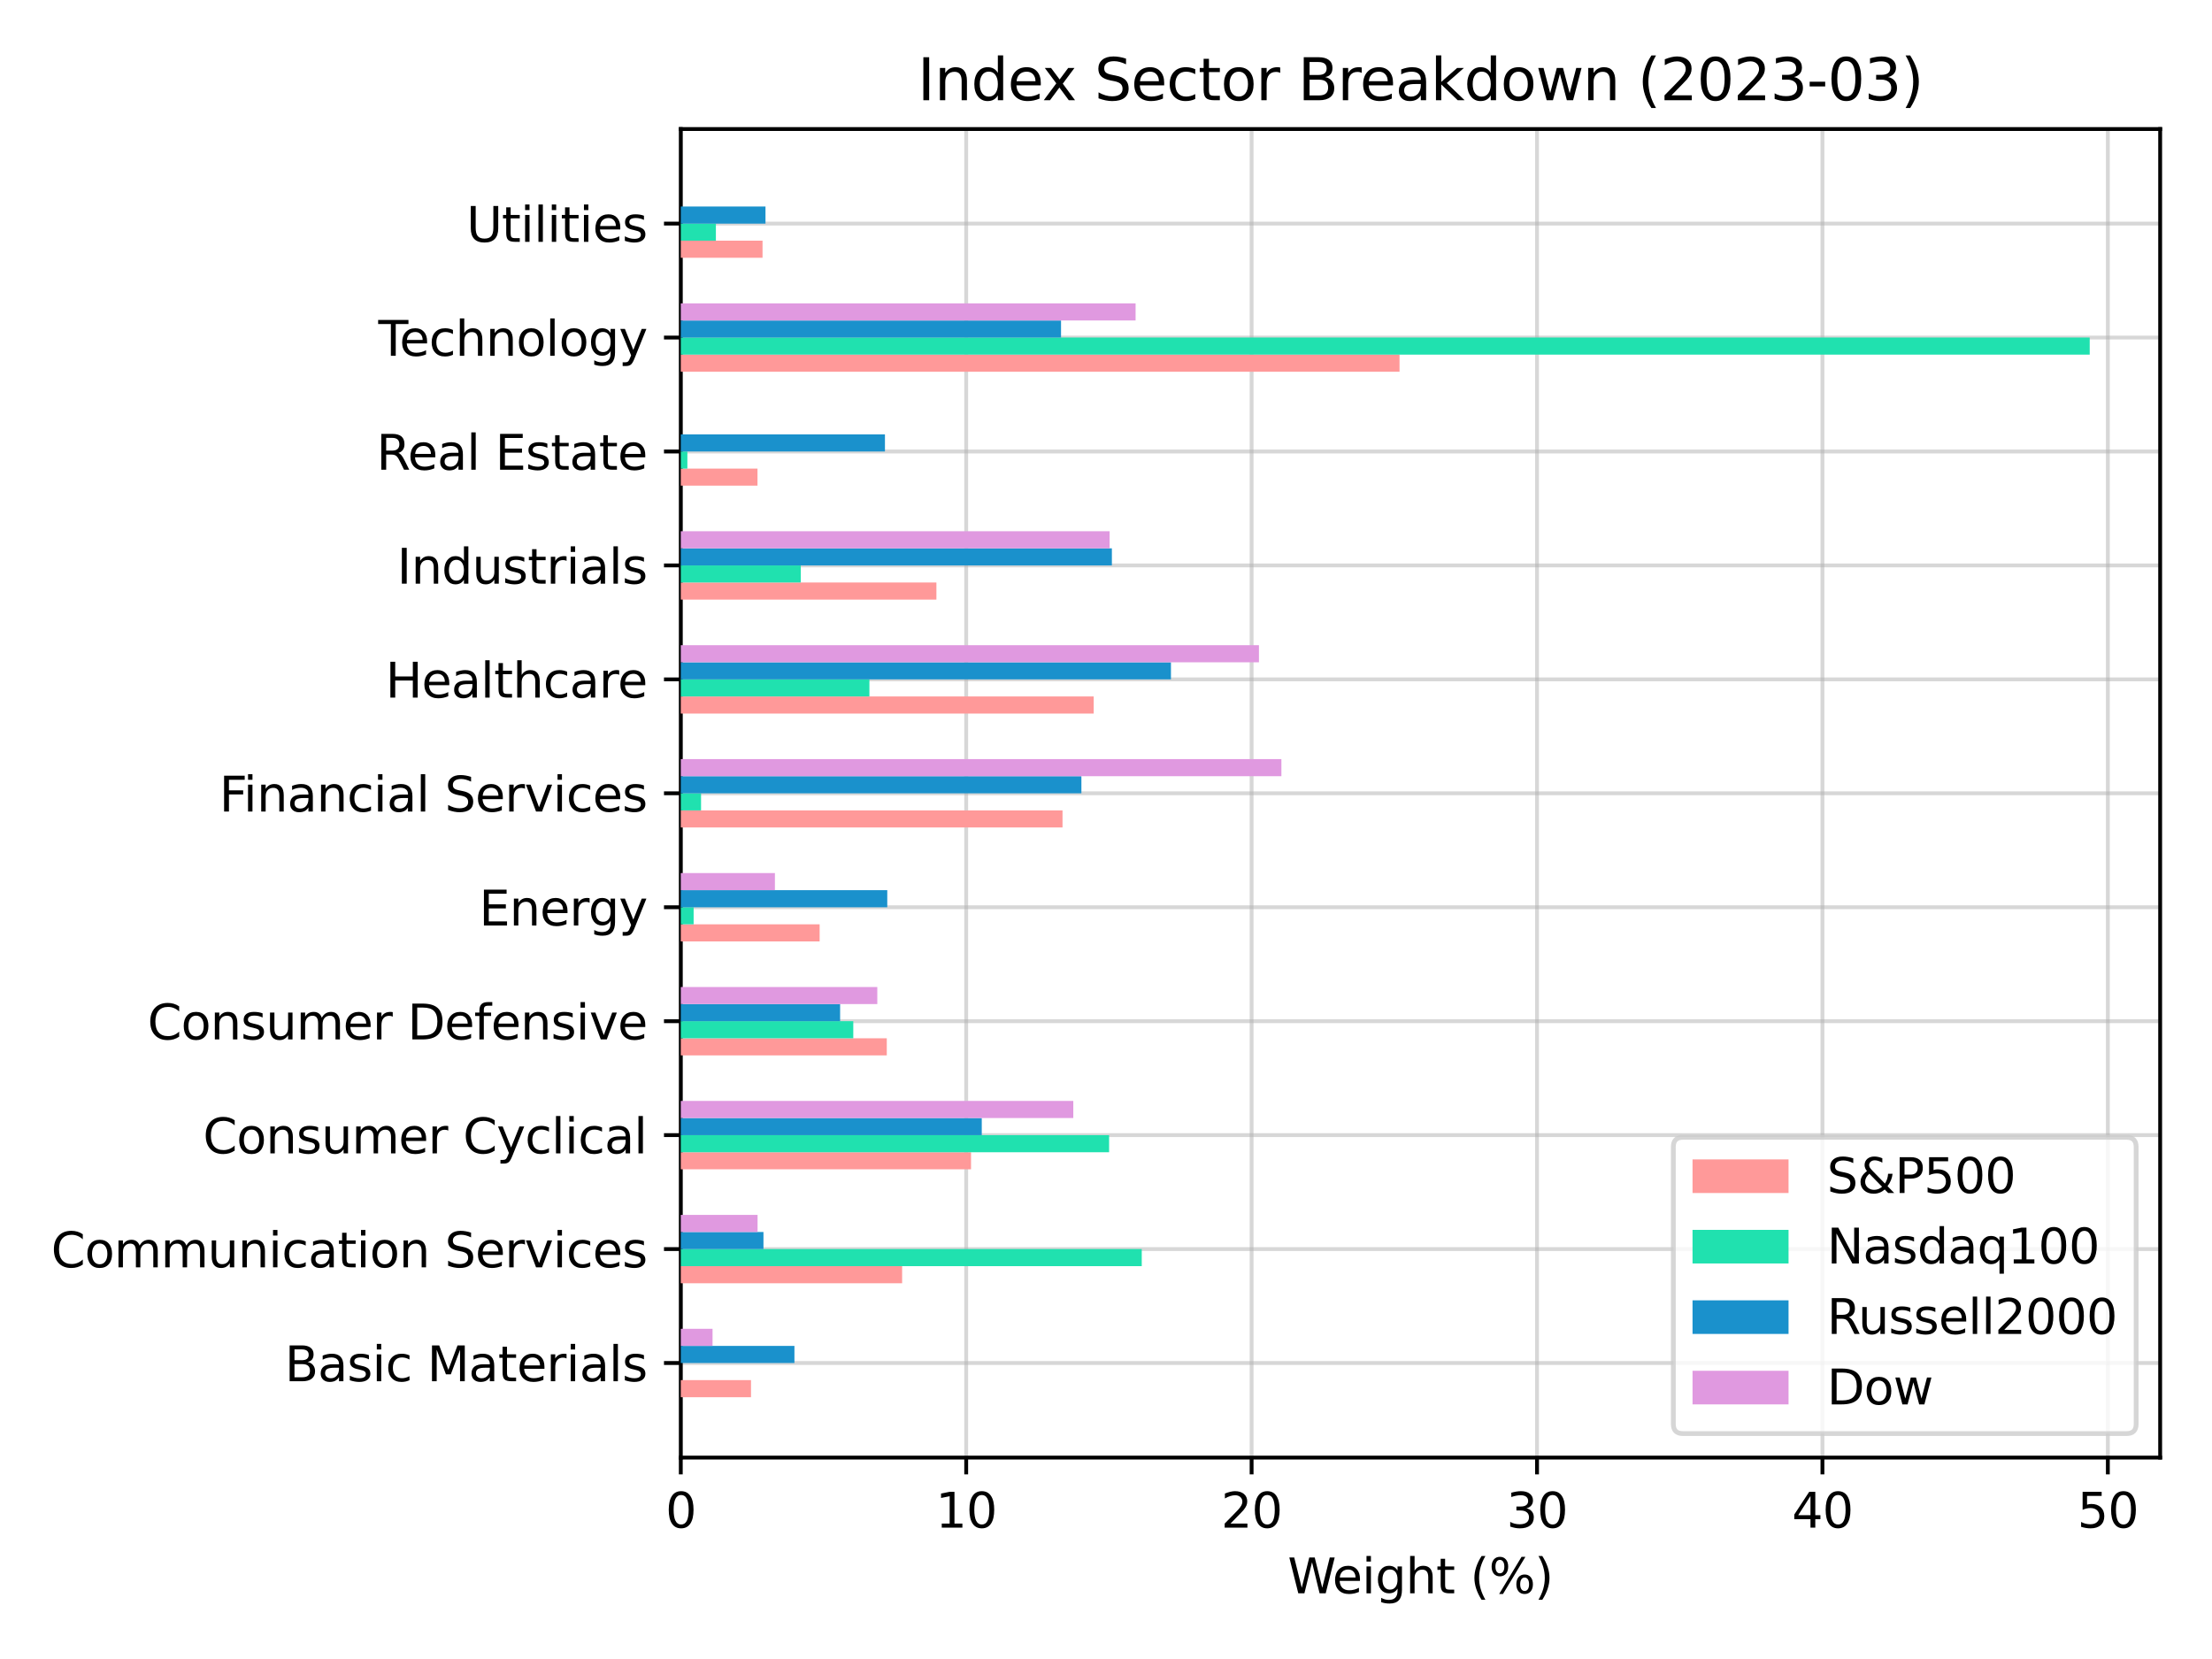 <?xml version="1.0" encoding="utf-8" standalone="no"?>
<!DOCTYPE svg PUBLIC "-//W3C//DTD SVG 1.1//EN"
  "http://www.w3.org/Graphics/SVG/1.1/DTD/svg11.dtd">
<svg xmlns:xlink="http://www.w3.org/1999/xlink" width="460.8pt" height="345.6pt" viewBox="0 0 460.8 345.6" xmlns="http://www.w3.org/2000/svg" version="1.1">
 <defs>
  <style type="text/css">*{stroke-linejoin: round; stroke-linecap: butt}</style>
 </defs>
 <g id="figure_1">
  <g id="patch_1">
   <path d="M 0 345.6 
L 460.8 345.6 
L 460.8 0 
L 0 0 
z
" style="fill: #ffffff"/>
  </g>
  <g id="axes_1">
   <g id="patch_2">
    <path d="M 141.82 303.64 
L 450 303.64 
L 450 26.88 
L 141.82 26.88 
z
" style="fill: #ffffff"/>
   </g>
   <g id="matplotlib.axis_1">
    <g id="xtick_1">
     <g id="line2d_1">
      <path d="M 141.82 303.64 
L 141.82 26.88 
" clip-path="url(#pbdb0a6372f)" style="fill: none; stroke: #b0b0b0; stroke-opacity: 0.5; stroke-width: 0.8; stroke-linecap: square"/>
     </g>
     <g id="line2d_2">
      <defs>
       <path id="m67d8f70b84" d="M 0 0 
L 0 3.5 
" style="stroke: #000000; stroke-width: 0.8"/>
      </defs>
      <g>
       <use xlink:href="#m67d8f70b84" x="141.82" y="303.64" style="stroke: #000000; stroke-width: 0.8"/>
      </g>
     </g>
     <g id="text_1">
      <!-- 0 -->
      <g transform="translate(138.639 318.238)scale(0.1 -0.1)">
       <defs>
        <path id="DejaVuSans-30" d="M 2034 4250 
Q 1547 4250 1301 3770 
Q 1056 3291 1056 2328 
Q 1056 1369 1301 889 
Q 1547 409 2034 409 
Q 2525 409 2770 889 
Q 3016 1369 3016 2328 
Q 3016 3291 2770 3770 
Q 2525 4250 2034 4250 
z
M 2034 4750 
Q 2819 4750 3233 4129 
Q 3647 3509 3647 2328 
Q 3647 1150 3233 529 
Q 2819 -91 2034 -91 
Q 1250 -91 836 529 
Q 422 1150 422 2328 
Q 422 3509 836 4129 
Q 1250 4750 2034 4750 
z
" transform="scale(0.016)"/>
       </defs>
       <use xlink:href="#DejaVuSans-30"/>
      </g>
     </g>
    </g>
    <g id="xtick_2">
     <g id="line2d_3">
      <path d="M 201.277 303.64 
L 201.277 26.88 
" clip-path="url(#pbdb0a6372f)" style="fill: none; stroke: #b0b0b0; stroke-opacity: 0.5; stroke-width: 0.8; stroke-linecap: square"/>
     </g>
     <g id="line2d_4">
      <g>
       <use xlink:href="#m67d8f70b84" x="201.277" y="303.64" style="stroke: #000000; stroke-width: 0.8"/>
      </g>
     </g>
     <g id="text_2">
      <!-- 10 -->
      <g transform="translate(194.914 318.238)scale(0.1 -0.1)">
       <defs>
        <path id="DejaVuSans-31" d="M 794 531 
L 1825 531 
L 1825 4091 
L 703 3866 
L 703 4441 
L 1819 4666 
L 2450 4666 
L 2450 531 
L 3481 531 
L 3481 0 
L 794 0 
L 794 531 
z
" transform="scale(0.016)"/>
       </defs>
       <use xlink:href="#DejaVuSans-31"/>
       <use xlink:href="#DejaVuSans-30" x="63.623"/>
      </g>
     </g>
    </g>
    <g id="xtick_3">
     <g id="line2d_5">
      <path d="M 260.733 303.64 
L 260.733 26.88 
" clip-path="url(#pbdb0a6372f)" style="fill: none; stroke: #b0b0b0; stroke-opacity: 0.5; stroke-width: 0.8; stroke-linecap: square"/>
     </g>
     <g id="line2d_6">
      <g>
       <use xlink:href="#m67d8f70b84" x="260.733" y="303.64" style="stroke: #000000; stroke-width: 0.8"/>
      </g>
     </g>
     <g id="text_3">
      <!-- 20 -->
      <g transform="translate(254.371 318.238)scale(0.1 -0.1)">
       <defs>
        <path id="DejaVuSans-32" d="M 1228 531 
L 3431 531 
L 3431 0 
L 469 0 
L 469 531 
Q 828 903 1448 1529 
Q 2069 2156 2228 2338 
Q 2531 2678 2651 2914 
Q 2772 3150 2772 3378 
Q 2772 3750 2511 3984 
Q 2250 4219 1831 4219 
Q 1534 4219 1204 4116 
Q 875 4013 500 3803 
L 500 4441 
Q 881 4594 1212 4672 
Q 1544 4750 1819 4750 
Q 2544 4750 2975 4387 
Q 3406 4025 3406 3419 
Q 3406 3131 3298 2873 
Q 3191 2616 2906 2266 
Q 2828 2175 2409 1742 
Q 1991 1309 1228 531 
z
" transform="scale(0.016)"/>
       </defs>
       <use xlink:href="#DejaVuSans-32"/>
       <use xlink:href="#DejaVuSans-30" x="63.623"/>
      </g>
     </g>
    </g>
    <g id="xtick_4">
     <g id="line2d_7">
      <path d="M 320.19 303.64 
L 320.19 26.88 
" clip-path="url(#pbdb0a6372f)" style="fill: none; stroke: #b0b0b0; stroke-opacity: 0.5; stroke-width: 0.8; stroke-linecap: square"/>
     </g>
     <g id="line2d_8">
      <g>
       <use xlink:href="#m67d8f70b84" x="320.19" y="303.64" style="stroke: #000000; stroke-width: 0.8"/>
      </g>
     </g>
     <g id="text_4">
      <!-- 30 -->
      <g transform="translate(313.827 318.238)scale(0.1 -0.1)">
       <defs>
        <path id="DejaVuSans-33" d="M 2597 2516 
Q 3050 2419 3304 2112 
Q 3559 1806 3559 1356 
Q 3559 666 3084 287 
Q 2609 -91 1734 -91 
Q 1441 -91 1130 -33 
Q 819 25 488 141 
L 488 750 
Q 750 597 1062 519 
Q 1375 441 1716 441 
Q 2309 441 2620 675 
Q 2931 909 2931 1356 
Q 2931 1769 2642 2001 
Q 2353 2234 1838 2234 
L 1294 2234 
L 1294 2753 
L 1863 2753 
Q 2328 2753 2575 2939 
Q 2822 3125 2822 3475 
Q 2822 3834 2567 4026 
Q 2313 4219 1838 4219 
Q 1578 4219 1281 4162 
Q 984 4106 628 3988 
L 628 4550 
Q 988 4650 1302 4700 
Q 1616 4750 1894 4750 
Q 2613 4750 3031 4423 
Q 3450 4097 3450 3541 
Q 3450 3153 3228 2886 
Q 3006 2619 2597 2516 
z
" transform="scale(0.016)"/>
       </defs>
       <use xlink:href="#DejaVuSans-33"/>
       <use xlink:href="#DejaVuSans-30" x="63.623"/>
      </g>
     </g>
    </g>
    <g id="xtick_5">
     <g id="line2d_9">
      <path d="M 379.647 303.64 
L 379.647 26.88 
" clip-path="url(#pbdb0a6372f)" style="fill: none; stroke: #b0b0b0; stroke-opacity: 0.5; stroke-width: 0.8; stroke-linecap: square"/>
     </g>
     <g id="line2d_10">
      <g>
       <use xlink:href="#m67d8f70b84" x="379.647" y="303.64" style="stroke: #000000; stroke-width: 0.8"/>
      </g>
     </g>
     <g id="text_5">
      <!-- 40 -->
      <g transform="translate(373.284 318.238)scale(0.1 -0.1)">
       <defs>
        <path id="DejaVuSans-34" d="M 2419 4116 
L 825 1625 
L 2419 1625 
L 2419 4116 
z
M 2253 4666 
L 3047 4666 
L 3047 1625 
L 3713 1625 
L 3713 1100 
L 3047 1100 
L 3047 0 
L 2419 0 
L 2419 1100 
L 313 1100 
L 313 1709 
L 2253 4666 
z
" transform="scale(0.016)"/>
       </defs>
       <use xlink:href="#DejaVuSans-34"/>
       <use xlink:href="#DejaVuSans-30" x="63.623"/>
      </g>
     </g>
    </g>
    <g id="xtick_6">
     <g id="line2d_11">
      <path d="M 439.103 303.64 
L 439.103 26.88 
" clip-path="url(#pbdb0a6372f)" style="fill: none; stroke: #b0b0b0; stroke-opacity: 0.5; stroke-width: 0.8; stroke-linecap: square"/>
     </g>
     <g id="line2d_12">
      <g>
       <use xlink:href="#m67d8f70b84" x="439.103" y="303.64" style="stroke: #000000; stroke-width: 0.8"/>
      </g>
     </g>
     <g id="text_6">
      <!-- 50 -->
      <g transform="translate(432.741 318.238)scale(0.1 -0.1)">
       <defs>
        <path id="DejaVuSans-35" d="M 691 4666 
L 3169 4666 
L 3169 4134 
L 1269 4134 
L 1269 2991 
Q 1406 3038 1543 3061 
Q 1681 3084 1819 3084 
Q 2600 3084 3056 2656 
Q 3513 2228 3513 1497 
Q 3513 744 3044 326 
Q 2575 -91 1722 -91 
Q 1428 -91 1123 -41 
Q 819 9 494 109 
L 494 744 
Q 775 591 1075 516 
Q 1375 441 1709 441 
Q 2250 441 2565 725 
Q 2881 1009 2881 1497 
Q 2881 1984 2565 2268 
Q 2250 2553 1709 2553 
Q 1456 2553 1204 2497 
Q 953 2441 691 2322 
L 691 4666 
z
" transform="scale(0.016)"/>
       </defs>
       <use xlink:href="#DejaVuSans-35"/>
       <use xlink:href="#DejaVuSans-30" x="63.623"/>
      </g>
     </g>
    </g>
    <g id="text_7">
     <!-- Weight (%) -->
     <g transform="translate(268.25 331.917)scale(0.1 -0.1)">
      <defs>
       <path id="DejaVuSans-57" d="M 213 4666 
L 850 4666 
L 1831 722 
L 2809 4666 
L 3519 4666 
L 4500 722 
L 5478 4666 
L 6119 4666 
L 4947 0 
L 4153 0 
L 3169 4050 
L 2175 0 
L 1381 0 
L 213 4666 
z
" transform="scale(0.016)"/>
       <path id="DejaVuSans-65" d="M 3597 1894 
L 3597 1613 
L 953 1613 
Q 991 1019 1311 708 
Q 1631 397 2203 397 
Q 2534 397 2845 478 
Q 3156 559 3463 722 
L 3463 178 
Q 3153 47 2828 -22 
Q 2503 -91 2169 -91 
Q 1331 -91 842 396 
Q 353 884 353 1716 
Q 353 2575 817 3079 
Q 1281 3584 2069 3584 
Q 2775 3584 3186 3129 
Q 3597 2675 3597 1894 
z
M 3022 2063 
Q 3016 2534 2758 2815 
Q 2500 3097 2075 3097 
Q 1594 3097 1305 2825 
Q 1016 2553 972 2059 
L 3022 2063 
z
" transform="scale(0.016)"/>
       <path id="DejaVuSans-69" d="M 603 3500 
L 1178 3500 
L 1178 0 
L 603 0 
L 603 3500 
z
M 603 4863 
L 1178 4863 
L 1178 4134 
L 603 4134 
L 603 4863 
z
" transform="scale(0.016)"/>
       <path id="DejaVuSans-67" d="M 2906 1791 
Q 2906 2416 2648 2759 
Q 2391 3103 1925 3103 
Q 1463 3103 1205 2759 
Q 947 2416 947 1791 
Q 947 1169 1205 825 
Q 1463 481 1925 481 
Q 2391 481 2648 825 
Q 2906 1169 2906 1791 
z
M 3481 434 
Q 3481 -459 3084 -895 
Q 2688 -1331 1869 -1331 
Q 1566 -1331 1297 -1286 
Q 1028 -1241 775 -1147 
L 775 -588 
Q 1028 -725 1275 -790 
Q 1522 -856 1778 -856 
Q 2344 -856 2625 -561 
Q 2906 -266 2906 331 
L 2906 616 
Q 2728 306 2450 153 
Q 2172 0 1784 0 
Q 1141 0 747 490 
Q 353 981 353 1791 
Q 353 2603 747 3093 
Q 1141 3584 1784 3584 
Q 2172 3584 2450 3431 
Q 2728 3278 2906 2969 
L 2906 3500 
L 3481 3500 
L 3481 434 
z
" transform="scale(0.016)"/>
       <path id="DejaVuSans-68" d="M 3513 2113 
L 3513 0 
L 2938 0 
L 2938 2094 
Q 2938 2591 2744 2837 
Q 2550 3084 2163 3084 
Q 1697 3084 1428 2787 
Q 1159 2491 1159 1978 
L 1159 0 
L 581 0 
L 581 4863 
L 1159 4863 
L 1159 2956 
Q 1366 3272 1645 3428 
Q 1925 3584 2291 3584 
Q 2894 3584 3203 3211 
Q 3513 2838 3513 2113 
z
" transform="scale(0.016)"/>
       <path id="DejaVuSans-74" d="M 1172 4494 
L 1172 3500 
L 2356 3500 
L 2356 3053 
L 1172 3053 
L 1172 1153 
Q 1172 725 1289 603 
Q 1406 481 1766 481 
L 2356 481 
L 2356 0 
L 1766 0 
Q 1100 0 847 248 
Q 594 497 594 1153 
L 594 3053 
L 172 3053 
L 172 3500 
L 594 3500 
L 594 4494 
L 1172 4494 
z
" transform="scale(0.016)"/>
       <path id="DejaVuSans-20" transform="scale(0.016)"/>
       <path id="DejaVuSans-28" d="M 1984 4856 
Q 1566 4138 1362 3434 
Q 1159 2731 1159 2009 
Q 1159 1288 1364 580 
Q 1569 -128 1984 -844 
L 1484 -844 
Q 1016 -109 783 600 
Q 550 1309 550 2009 
Q 550 2706 781 3412 
Q 1013 4119 1484 4856 
L 1984 4856 
z
" transform="scale(0.016)"/>
       <path id="DejaVuSans-25" d="M 4653 2053 
Q 4381 2053 4226 1822 
Q 4072 1591 4072 1178 
Q 4072 772 4226 539 
Q 4381 306 4653 306 
Q 4919 306 5073 539 
Q 5228 772 5228 1178 
Q 5228 1588 5073 1820 
Q 4919 2053 4653 2053 
z
M 4653 2450 
Q 5147 2450 5437 2106 
Q 5728 1763 5728 1178 
Q 5728 594 5436 251 
Q 5144 -91 4653 -91 
Q 4153 -91 3862 251 
Q 3572 594 3572 1178 
Q 3572 1766 3864 2108 
Q 4156 2450 4653 2450 
z
M 1428 4353 
Q 1159 4353 1004 4120 
Q 850 3888 850 3481 
Q 850 3069 1003 2837 
Q 1156 2606 1428 2606 
Q 1700 2606 1854 2837 
Q 2009 3069 2009 3481 
Q 2009 3884 1853 4118 
Q 1697 4353 1428 4353 
z
M 4250 4750 
L 4750 4750 
L 1831 -91 
L 1331 -91 
L 4250 4750 
z
M 1428 4750 
Q 1922 4750 2215 4408 
Q 2509 4066 2509 3481 
Q 2509 2891 2217 2550 
Q 1925 2209 1428 2209 
Q 931 2209 642 2551 
Q 353 2894 353 3481 
Q 353 4063 643 4406 
Q 934 4750 1428 4750 
z
" transform="scale(0.016)"/>
       <path id="DejaVuSans-29" d="M 513 4856 
L 1013 4856 
Q 1481 4119 1714 3412 
Q 1947 2706 1947 2009 
Q 1947 1309 1714 600 
Q 1481 -109 1013 -844 
L 513 -844 
Q 928 -128 1133 580 
Q 1338 1288 1338 2009 
Q 1338 2731 1133 3434 
Q 928 4138 513 4856 
z
" transform="scale(0.016)"/>
      </defs>
      <use xlink:href="#DejaVuSans-57"/>
      <use xlink:href="#DejaVuSans-65" x="93.002"/>
      <use xlink:href="#DejaVuSans-69" x="154.525"/>
      <use xlink:href="#DejaVuSans-67" x="182.309"/>
      <use xlink:href="#DejaVuSans-68" x="245.785"/>
      <use xlink:href="#DejaVuSans-74" x="309.164"/>
      <use xlink:href="#DejaVuSans-20" x="348.373"/>
      <use xlink:href="#DejaVuSans-28" x="380.16"/>
      <use xlink:href="#DejaVuSans-25" x="419.174"/>
      <use xlink:href="#DejaVuSans-29" x="514.193"/>
     </g>
    </g>
   </g>
   <g id="matplotlib.axis_2">
    <g id="ytick_1">
     <g id="line2d_13">
      <path d="M 141.82 283.939 
L 450 283.939 
" clip-path="url(#pbdb0a6372f)" style="fill: none; stroke: #b0b0b0; stroke-opacity: 0.5; stroke-width: 0.8; stroke-linecap: square"/>
     </g>
     <g id="line2d_14">
      <defs>
       <path id="m197206a60c" d="M 0 0 
L -3.5 0 
" style="stroke: #000000; stroke-width: 0.8"/>
      </defs>
      <g>
       <use xlink:href="#m197206a60c" x="141.82" y="283.939" style="stroke: #000000; stroke-width: 0.8"/>
      </g>
     </g>
     <g id="text_8">
      <!-- Basic Materials -->
      <g transform="translate(59.333 287.738)scale(0.1 -0.1)">
       <defs>
        <path id="DejaVuSans-42" d="M 1259 2228 
L 1259 519 
L 2272 519 
Q 2781 519 3026 730 
Q 3272 941 3272 1375 
Q 3272 1813 3026 2020 
Q 2781 2228 2272 2228 
L 1259 2228 
z
M 1259 4147 
L 1259 2741 
L 2194 2741 
Q 2656 2741 2882 2914 
Q 3109 3088 3109 3444 
Q 3109 3797 2882 3972 
Q 2656 4147 2194 4147 
L 1259 4147 
z
M 628 4666 
L 2241 4666 
Q 2963 4666 3353 4366 
Q 3744 4066 3744 3513 
Q 3744 3084 3544 2831 
Q 3344 2578 2956 2516 
Q 3422 2416 3680 2098 
Q 3938 1781 3938 1306 
Q 3938 681 3513 340 
Q 3088 0 2303 0 
L 628 0 
L 628 4666 
z
" transform="scale(0.016)"/>
        <path id="DejaVuSans-61" d="M 2194 1759 
Q 1497 1759 1228 1600 
Q 959 1441 959 1056 
Q 959 750 1161 570 
Q 1363 391 1709 391 
Q 2188 391 2477 730 
Q 2766 1069 2766 1631 
L 2766 1759 
L 2194 1759 
z
M 3341 1997 
L 3341 0 
L 2766 0 
L 2766 531 
Q 2569 213 2275 61 
Q 1981 -91 1556 -91 
Q 1019 -91 701 211 
Q 384 513 384 1019 
Q 384 1609 779 1909 
Q 1175 2209 1959 2209 
L 2766 2209 
L 2766 2266 
Q 2766 2663 2505 2880 
Q 2244 3097 1772 3097 
Q 1472 3097 1187 3025 
Q 903 2953 641 2809 
L 641 3341 
Q 956 3463 1253 3523 
Q 1550 3584 1831 3584 
Q 2591 3584 2966 3190 
Q 3341 2797 3341 1997 
z
" transform="scale(0.016)"/>
        <path id="DejaVuSans-73" d="M 2834 3397 
L 2834 2853 
Q 2591 2978 2328 3040 
Q 2066 3103 1784 3103 
Q 1356 3103 1142 2972 
Q 928 2841 928 2578 
Q 928 2378 1081 2264 
Q 1234 2150 1697 2047 
L 1894 2003 
Q 2506 1872 2764 1633 
Q 3022 1394 3022 966 
Q 3022 478 2636 193 
Q 2250 -91 1575 -91 
Q 1294 -91 989 -36 
Q 684 19 347 128 
L 347 722 
Q 666 556 975 473 
Q 1284 391 1588 391 
Q 1994 391 2212 530 
Q 2431 669 2431 922 
Q 2431 1156 2273 1281 
Q 2116 1406 1581 1522 
L 1381 1569 
Q 847 1681 609 1914 
Q 372 2147 372 2553 
Q 372 3047 722 3315 
Q 1072 3584 1716 3584 
Q 2034 3584 2315 3537 
Q 2597 3491 2834 3397 
z
" transform="scale(0.016)"/>
        <path id="DejaVuSans-63" d="M 3122 3366 
L 3122 2828 
Q 2878 2963 2633 3030 
Q 2388 3097 2138 3097 
Q 1578 3097 1268 2742 
Q 959 2388 959 1747 
Q 959 1106 1268 751 
Q 1578 397 2138 397 
Q 2388 397 2633 464 
Q 2878 531 3122 666 
L 3122 134 
Q 2881 22 2623 -34 
Q 2366 -91 2075 -91 
Q 1284 -91 818 406 
Q 353 903 353 1747 
Q 353 2603 823 3093 
Q 1294 3584 2113 3584 
Q 2378 3584 2631 3529 
Q 2884 3475 3122 3366 
z
" transform="scale(0.016)"/>
        <path id="DejaVuSans-4d" d="M 628 4666 
L 1569 4666 
L 2759 1491 
L 3956 4666 
L 4897 4666 
L 4897 0 
L 4281 0 
L 4281 4097 
L 3078 897 
L 2444 897 
L 1241 4097 
L 1241 0 
L 628 0 
L 628 4666 
z
" transform="scale(0.016)"/>
        <path id="DejaVuSans-72" d="M 2631 2963 
Q 2534 3019 2420 3045 
Q 2306 3072 2169 3072 
Q 1681 3072 1420 2755 
Q 1159 2438 1159 1844 
L 1159 0 
L 581 0 
L 581 3500 
L 1159 3500 
L 1159 2956 
Q 1341 3275 1631 3429 
Q 1922 3584 2338 3584 
Q 2397 3584 2469 3576 
Q 2541 3569 2628 3553 
L 2631 2963 
z
" transform="scale(0.016)"/>
        <path id="DejaVuSans-6c" d="M 603 4863 
L 1178 4863 
L 1178 0 
L 603 0 
L 603 4863 
z
" transform="scale(0.016)"/>
       </defs>
       <use xlink:href="#DejaVuSans-42"/>
       <use xlink:href="#DejaVuSans-61" x="68.604"/>
       <use xlink:href="#DejaVuSans-73" x="129.883"/>
       <use xlink:href="#DejaVuSans-69" x="181.982"/>
       <use xlink:href="#DejaVuSans-63" x="209.766"/>
       <use xlink:href="#DejaVuSans-20" x="264.746"/>
       <use xlink:href="#DejaVuSans-4d" x="296.533"/>
       <use xlink:href="#DejaVuSans-61" x="382.812"/>
       <use xlink:href="#DejaVuSans-74" x="444.092"/>
       <use xlink:href="#DejaVuSans-65" x="483.301"/>
       <use xlink:href="#DejaVuSans-72" x="544.824"/>
       <use xlink:href="#DejaVuSans-69" x="585.938"/>
       <use xlink:href="#DejaVuSans-61" x="613.721"/>
       <use xlink:href="#DejaVuSans-6c" x="675"/>
       <use xlink:href="#DejaVuSans-73" x="702.783"/>
      </g>
     </g>
    </g>
    <g id="ytick_2">
     <g id="line2d_15">
      <path d="M 141.82 260.203 
L 450 260.203 
" clip-path="url(#pbdb0a6372f)" style="fill: none; stroke: #b0b0b0; stroke-opacity: 0.5; stroke-width: 0.8; stroke-linecap: square"/>
     </g>
     <g id="line2d_16">
      <g>
       <use xlink:href="#m197206a60c" x="141.82" y="260.203" style="stroke: #000000; stroke-width: 0.8"/>
      </g>
     </g>
     <g id="text_9">
      <!-- Communication Services -->
      <g transform="translate(10.654 264.003)scale(0.1 -0.1)">
       <defs>
        <path id="DejaVuSans-43" d="M 4122 4306 
L 4122 3641 
Q 3803 3938 3442 4084 
Q 3081 4231 2675 4231 
Q 1875 4231 1450 3742 
Q 1025 3253 1025 2328 
Q 1025 1406 1450 917 
Q 1875 428 2675 428 
Q 3081 428 3442 575 
Q 3803 722 4122 1019 
L 4122 359 
Q 3791 134 3420 21 
Q 3050 -91 2638 -91 
Q 1578 -91 968 557 
Q 359 1206 359 2328 
Q 359 3453 968 4101 
Q 1578 4750 2638 4750 
Q 3056 4750 3426 4639 
Q 3797 4528 4122 4306 
z
" transform="scale(0.016)"/>
        <path id="DejaVuSans-6f" d="M 1959 3097 
Q 1497 3097 1228 2736 
Q 959 2375 959 1747 
Q 959 1119 1226 758 
Q 1494 397 1959 397 
Q 2419 397 2687 759 
Q 2956 1122 2956 1747 
Q 2956 2369 2687 2733 
Q 2419 3097 1959 3097 
z
M 1959 3584 
Q 2709 3584 3137 3096 
Q 3566 2609 3566 1747 
Q 3566 888 3137 398 
Q 2709 -91 1959 -91 
Q 1206 -91 779 398 
Q 353 888 353 1747 
Q 353 2609 779 3096 
Q 1206 3584 1959 3584 
z
" transform="scale(0.016)"/>
        <path id="DejaVuSans-6d" d="M 3328 2828 
Q 3544 3216 3844 3400 
Q 4144 3584 4550 3584 
Q 5097 3584 5394 3201 
Q 5691 2819 5691 2113 
L 5691 0 
L 5113 0 
L 5113 2094 
Q 5113 2597 4934 2840 
Q 4756 3084 4391 3084 
Q 3944 3084 3684 2787 
Q 3425 2491 3425 1978 
L 3425 0 
L 2847 0 
L 2847 2094 
Q 2847 2600 2669 2842 
Q 2491 3084 2119 3084 
Q 1678 3084 1418 2786 
Q 1159 2488 1159 1978 
L 1159 0 
L 581 0 
L 581 3500 
L 1159 3500 
L 1159 2956 
Q 1356 3278 1631 3431 
Q 1906 3584 2284 3584 
Q 2666 3584 2933 3390 
Q 3200 3197 3328 2828 
z
" transform="scale(0.016)"/>
        <path id="DejaVuSans-75" d="M 544 1381 
L 544 3500 
L 1119 3500 
L 1119 1403 
Q 1119 906 1312 657 
Q 1506 409 1894 409 
Q 2359 409 2629 706 
Q 2900 1003 2900 1516 
L 2900 3500 
L 3475 3500 
L 3475 0 
L 2900 0 
L 2900 538 
Q 2691 219 2414 64 
Q 2138 -91 1772 -91 
Q 1169 -91 856 284 
Q 544 659 544 1381 
z
M 1991 3584 
L 1991 3584 
z
" transform="scale(0.016)"/>
        <path id="DejaVuSans-6e" d="M 3513 2113 
L 3513 0 
L 2938 0 
L 2938 2094 
Q 2938 2591 2744 2837 
Q 2550 3084 2163 3084 
Q 1697 3084 1428 2787 
Q 1159 2491 1159 1978 
L 1159 0 
L 581 0 
L 581 3500 
L 1159 3500 
L 1159 2956 
Q 1366 3272 1645 3428 
Q 1925 3584 2291 3584 
Q 2894 3584 3203 3211 
Q 3513 2838 3513 2113 
z
" transform="scale(0.016)"/>
        <path id="DejaVuSans-53" d="M 3425 4513 
L 3425 3897 
Q 3066 4069 2747 4153 
Q 2428 4238 2131 4238 
Q 1616 4238 1336 4038 
Q 1056 3838 1056 3469 
Q 1056 3159 1242 3001 
Q 1428 2844 1947 2747 
L 2328 2669 
Q 3034 2534 3370 2195 
Q 3706 1856 3706 1288 
Q 3706 609 3251 259 
Q 2797 -91 1919 -91 
Q 1588 -91 1214 -16 
Q 841 59 441 206 
L 441 856 
Q 825 641 1194 531 
Q 1563 422 1919 422 
Q 2459 422 2753 634 
Q 3047 847 3047 1241 
Q 3047 1584 2836 1778 
Q 2625 1972 2144 2069 
L 1759 2144 
Q 1053 2284 737 2584 
Q 422 2884 422 3419 
Q 422 4038 858 4394 
Q 1294 4750 2059 4750 
Q 2388 4750 2728 4690 
Q 3069 4631 3425 4513 
z
" transform="scale(0.016)"/>
        <path id="DejaVuSans-76" d="M 191 3500 
L 800 3500 
L 1894 563 
L 2988 3500 
L 3597 3500 
L 2284 0 
L 1503 0 
L 191 3500 
z
" transform="scale(0.016)"/>
       </defs>
       <use xlink:href="#DejaVuSans-43"/>
       <use xlink:href="#DejaVuSans-6f" x="69.824"/>
       <use xlink:href="#DejaVuSans-6d" x="131.006"/>
       <use xlink:href="#DejaVuSans-6d" x="228.418"/>
       <use xlink:href="#DejaVuSans-75" x="325.83"/>
       <use xlink:href="#DejaVuSans-6e" x="389.209"/>
       <use xlink:href="#DejaVuSans-69" x="452.588"/>
       <use xlink:href="#DejaVuSans-63" x="480.371"/>
       <use xlink:href="#DejaVuSans-61" x="535.352"/>
       <use xlink:href="#DejaVuSans-74" x="596.631"/>
       <use xlink:href="#DejaVuSans-69" x="635.84"/>
       <use xlink:href="#DejaVuSans-6f" x="663.623"/>
       <use xlink:href="#DejaVuSans-6e" x="724.805"/>
       <use xlink:href="#DejaVuSans-20" x="788.184"/>
       <use xlink:href="#DejaVuSans-53" x="819.971"/>
       <use xlink:href="#DejaVuSans-65" x="883.447"/>
       <use xlink:href="#DejaVuSans-72" x="944.971"/>
       <use xlink:href="#DejaVuSans-76" x="986.084"/>
       <use xlink:href="#DejaVuSans-69" x="1045.264"/>
       <use xlink:href="#DejaVuSans-63" x="1073.047"/>
       <use xlink:href="#DejaVuSans-65" x="1128.027"/>
       <use xlink:href="#DejaVuSans-73" x="1189.551"/>
      </g>
     </g>
    </g>
    <g id="ytick_3">
     <g id="line2d_17">
      <path d="M 141.82 236.468 
L 450 236.468 
" clip-path="url(#pbdb0a6372f)" style="fill: none; stroke: #b0b0b0; stroke-opacity: 0.5; stroke-width: 0.8; stroke-linecap: square"/>
     </g>
     <g id="line2d_18">
      <g>
       <use xlink:href="#m197206a60c" x="141.82" y="236.468" style="stroke: #000000; stroke-width: 0.8"/>
      </g>
     </g>
     <g id="text_10">
      <!-- Consumer Cyclical -->
      <g transform="translate(42.29 240.267)scale(0.1 -0.1)">
       <defs>
        <path id="DejaVuSans-79" d="M 2059 -325 
Q 1816 -950 1584 -1140 
Q 1353 -1331 966 -1331 
L 506 -1331 
L 506 -850 
L 844 -850 
Q 1081 -850 1212 -737 
Q 1344 -625 1503 -206 
L 1606 56 
L 191 3500 
L 800 3500 
L 1894 763 
L 2988 3500 
L 3597 3500 
L 2059 -325 
z
" transform="scale(0.016)"/>
       </defs>
       <use xlink:href="#DejaVuSans-43"/>
       <use xlink:href="#DejaVuSans-6f" x="69.824"/>
       <use xlink:href="#DejaVuSans-6e" x="131.006"/>
       <use xlink:href="#DejaVuSans-73" x="194.385"/>
       <use xlink:href="#DejaVuSans-75" x="246.484"/>
       <use xlink:href="#DejaVuSans-6d" x="309.863"/>
       <use xlink:href="#DejaVuSans-65" x="407.275"/>
       <use xlink:href="#DejaVuSans-72" x="468.799"/>
       <use xlink:href="#DejaVuSans-20" x="509.912"/>
       <use xlink:href="#DejaVuSans-43" x="541.699"/>
       <use xlink:href="#DejaVuSans-79" x="611.523"/>
       <use xlink:href="#DejaVuSans-63" x="670.703"/>
       <use xlink:href="#DejaVuSans-6c" x="725.684"/>
       <use xlink:href="#DejaVuSans-69" x="753.467"/>
       <use xlink:href="#DejaVuSans-63" x="781.25"/>
       <use xlink:href="#DejaVuSans-61" x="836.23"/>
       <use xlink:href="#DejaVuSans-6c" x="897.51"/>
      </g>
     </g>
    </g>
    <g id="ytick_4">
     <g id="line2d_19">
      <path d="M 141.82 212.732 
L 450 212.732 
" clip-path="url(#pbdb0a6372f)" style="fill: none; stroke: #b0b0b0; stroke-opacity: 0.5; stroke-width: 0.8; stroke-linecap: square"/>
     </g>
     <g id="line2d_20">
      <g>
       <use xlink:href="#m197206a60c" x="141.82" y="212.732" style="stroke: #000000; stroke-width: 0.8"/>
      </g>
     </g>
     <g id="text_11">
      <!-- Consumer Defensive -->
      <g transform="translate(30.728 216.531)scale(0.1 -0.1)">
       <defs>
        <path id="DejaVuSans-44" d="M 1259 4147 
L 1259 519 
L 2022 519 
Q 2988 519 3436 956 
Q 3884 1394 3884 2338 
Q 3884 3275 3436 3711 
Q 2988 4147 2022 4147 
L 1259 4147 
z
M 628 4666 
L 1925 4666 
Q 3281 4666 3915 4102 
Q 4550 3538 4550 2338 
Q 4550 1131 3912 565 
Q 3275 0 1925 0 
L 628 0 
L 628 4666 
z
" transform="scale(0.016)"/>
        <path id="DejaVuSans-66" d="M 2375 4863 
L 2375 4384 
L 1825 4384 
Q 1516 4384 1395 4259 
Q 1275 4134 1275 3809 
L 1275 3500 
L 2222 3500 
L 2222 3053 
L 1275 3053 
L 1275 0 
L 697 0 
L 697 3053 
L 147 3053 
L 147 3500 
L 697 3500 
L 697 3744 
Q 697 4328 969 4595 
Q 1241 4863 1831 4863 
L 2375 4863 
z
" transform="scale(0.016)"/>
       </defs>
       <use xlink:href="#DejaVuSans-43"/>
       <use xlink:href="#DejaVuSans-6f" x="69.824"/>
       <use xlink:href="#DejaVuSans-6e" x="131.006"/>
       <use xlink:href="#DejaVuSans-73" x="194.385"/>
       <use xlink:href="#DejaVuSans-75" x="246.484"/>
       <use xlink:href="#DejaVuSans-6d" x="309.863"/>
       <use xlink:href="#DejaVuSans-65" x="407.275"/>
       <use xlink:href="#DejaVuSans-72" x="468.799"/>
       <use xlink:href="#DejaVuSans-20" x="509.912"/>
       <use xlink:href="#DejaVuSans-44" x="541.699"/>
       <use xlink:href="#DejaVuSans-65" x="618.701"/>
       <use xlink:href="#DejaVuSans-66" x="680.225"/>
       <use xlink:href="#DejaVuSans-65" x="715.43"/>
       <use xlink:href="#DejaVuSans-6e" x="776.953"/>
       <use xlink:href="#DejaVuSans-73" x="840.332"/>
       <use xlink:href="#DejaVuSans-69" x="892.432"/>
       <use xlink:href="#DejaVuSans-76" x="920.215"/>
       <use xlink:href="#DejaVuSans-65" x="979.395"/>
      </g>
     </g>
    </g>
    <g id="ytick_5">
     <g id="line2d_21">
      <path d="M 141.82 188.996 
L 450 188.996 
" clip-path="url(#pbdb0a6372f)" style="fill: none; stroke: #b0b0b0; stroke-opacity: 0.5; stroke-width: 0.8; stroke-linecap: square"/>
     </g>
     <g id="line2d_22">
      <g>
       <use xlink:href="#m197206a60c" x="141.82" y="188.996" style="stroke: #000000; stroke-width: 0.8"/>
      </g>
     </g>
     <g id="text_12">
      <!-- Energy -->
      <g transform="translate(99.808 192.795)scale(0.1 -0.1)">
       <defs>
        <path id="DejaVuSans-45" d="M 628 4666 
L 3578 4666 
L 3578 4134 
L 1259 4134 
L 1259 2753 
L 3481 2753 
L 3481 2222 
L 1259 2222 
L 1259 531 
L 3634 531 
L 3634 0 
L 628 0 
L 628 4666 
z
" transform="scale(0.016)"/>
       </defs>
       <use xlink:href="#DejaVuSans-45"/>
       <use xlink:href="#DejaVuSans-6e" x="63.184"/>
       <use xlink:href="#DejaVuSans-65" x="126.562"/>
       <use xlink:href="#DejaVuSans-72" x="188.086"/>
       <use xlink:href="#DejaVuSans-67" x="227.449"/>
       <use xlink:href="#DejaVuSans-79" x="290.926"/>
      </g>
     </g>
    </g>
    <g id="ytick_6">
     <g id="line2d_23">
      <path d="M 141.82 165.26 
L 450 165.26 
" clip-path="url(#pbdb0a6372f)" style="fill: none; stroke: #b0b0b0; stroke-opacity: 0.5; stroke-width: 0.8; stroke-linecap: square"/>
     </g>
     <g id="line2d_24">
      <g>
       <use xlink:href="#m197206a60c" x="141.82" y="165.26" style="stroke: #000000; stroke-width: 0.8"/>
      </g>
     </g>
     <g id="text_13">
      <!-- Financial Services -->
      <g transform="translate(45.681 169.059)scale(0.1 -0.1)">
       <defs>
        <path id="DejaVuSans-46" d="M 628 4666 
L 3309 4666 
L 3309 4134 
L 1259 4134 
L 1259 2759 
L 3109 2759 
L 3109 2228 
L 1259 2228 
L 1259 0 
L 628 0 
L 628 4666 
z
" transform="scale(0.016)"/>
       </defs>
       <use xlink:href="#DejaVuSans-46"/>
       <use xlink:href="#DejaVuSans-69" x="50.27"/>
       <use xlink:href="#DejaVuSans-6e" x="78.053"/>
       <use xlink:href="#DejaVuSans-61" x="141.432"/>
       <use xlink:href="#DejaVuSans-6e" x="202.711"/>
       <use xlink:href="#DejaVuSans-63" x="266.09"/>
       <use xlink:href="#DejaVuSans-69" x="321.07"/>
       <use xlink:href="#DejaVuSans-61" x="348.854"/>
       <use xlink:href="#DejaVuSans-6c" x="410.133"/>
       <use xlink:href="#DejaVuSans-20" x="437.916"/>
       <use xlink:href="#DejaVuSans-53" x="469.703"/>
       <use xlink:href="#DejaVuSans-65" x="533.18"/>
       <use xlink:href="#DejaVuSans-72" x="594.703"/>
       <use xlink:href="#DejaVuSans-76" x="635.816"/>
       <use xlink:href="#DejaVuSans-69" x="694.996"/>
       <use xlink:href="#DejaVuSans-63" x="722.779"/>
       <use xlink:href="#DejaVuSans-65" x="777.76"/>
       <use xlink:href="#DejaVuSans-73" x="839.283"/>
      </g>
     </g>
    </g>
    <g id="ytick_7">
     <g id="line2d_25">
      <path d="M 141.82 141.524 
L 450 141.524 
" clip-path="url(#pbdb0a6372f)" style="fill: none; stroke: #b0b0b0; stroke-opacity: 0.5; stroke-width: 0.8; stroke-linecap: square"/>
     </g>
     <g id="line2d_26">
      <g>
       <use xlink:href="#m197206a60c" x="141.82" y="141.524" style="stroke: #000000; stroke-width: 0.8"/>
      </g>
     </g>
     <g id="text_14">
      <!-- Healthcare -->
      <g transform="translate(80.317 145.323)scale(0.1 -0.1)">
       <defs>
        <path id="DejaVuSans-48" d="M 628 4666 
L 1259 4666 
L 1259 2753 
L 3553 2753 
L 3553 4666 
L 4184 4666 
L 4184 0 
L 3553 0 
L 3553 2222 
L 1259 2222 
L 1259 0 
L 628 0 
L 628 4666 
z
" transform="scale(0.016)"/>
       </defs>
       <use xlink:href="#DejaVuSans-48"/>
       <use xlink:href="#DejaVuSans-65" x="75.195"/>
       <use xlink:href="#DejaVuSans-61" x="136.719"/>
       <use xlink:href="#DejaVuSans-6c" x="197.998"/>
       <use xlink:href="#DejaVuSans-74" x="225.781"/>
       <use xlink:href="#DejaVuSans-68" x="264.99"/>
       <use xlink:href="#DejaVuSans-63" x="328.369"/>
       <use xlink:href="#DejaVuSans-61" x="383.35"/>
       <use xlink:href="#DejaVuSans-72" x="444.629"/>
       <use xlink:href="#DejaVuSans-65" x="483.492"/>
      </g>
     </g>
    </g>
    <g id="ytick_8">
     <g id="line2d_27">
      <path d="M 141.82 117.788 
L 450 117.788 
" clip-path="url(#pbdb0a6372f)" style="fill: none; stroke: #b0b0b0; stroke-opacity: 0.5; stroke-width: 0.8; stroke-linecap: square"/>
     </g>
     <g id="line2d_28">
      <g>
       <use xlink:href="#m197206a60c" x="141.82" y="117.788" style="stroke: #000000; stroke-width: 0.8"/>
      </g>
     </g>
     <g id="text_15">
      <!-- Industrials -->
      <g transform="translate(82.712 121.588)scale(0.1 -0.1)">
       <defs>
        <path id="DejaVuSans-49" d="M 628 4666 
L 1259 4666 
L 1259 0 
L 628 0 
L 628 4666 
z
" transform="scale(0.016)"/>
        <path id="DejaVuSans-64" d="M 2906 2969 
L 2906 4863 
L 3481 4863 
L 3481 0 
L 2906 0 
L 2906 525 
Q 2725 213 2448 61 
Q 2172 -91 1784 -91 
Q 1150 -91 751 415 
Q 353 922 353 1747 
Q 353 2572 751 3078 
Q 1150 3584 1784 3584 
Q 2172 3584 2448 3432 
Q 2725 3281 2906 2969 
z
M 947 1747 
Q 947 1113 1208 752 
Q 1469 391 1925 391 
Q 2381 391 2643 752 
Q 2906 1113 2906 1747 
Q 2906 2381 2643 2742 
Q 2381 3103 1925 3103 
Q 1469 3103 1208 2742 
Q 947 2381 947 1747 
z
" transform="scale(0.016)"/>
       </defs>
       <use xlink:href="#DejaVuSans-49"/>
       <use xlink:href="#DejaVuSans-6e" x="29.492"/>
       <use xlink:href="#DejaVuSans-64" x="92.871"/>
       <use xlink:href="#DejaVuSans-75" x="156.348"/>
       <use xlink:href="#DejaVuSans-73" x="219.727"/>
       <use xlink:href="#DejaVuSans-74" x="271.826"/>
       <use xlink:href="#DejaVuSans-72" x="311.035"/>
       <use xlink:href="#DejaVuSans-69" x="352.148"/>
       <use xlink:href="#DejaVuSans-61" x="379.932"/>
       <use xlink:href="#DejaVuSans-6c" x="441.211"/>
       <use xlink:href="#DejaVuSans-73" x="468.994"/>
      </g>
     </g>
    </g>
    <g id="ytick_9">
     <g id="line2d_29">
      <path d="M 141.82 94.052 
L 450 94.052 
" clip-path="url(#pbdb0a6372f)" style="fill: none; stroke: #b0b0b0; stroke-opacity: 0.5; stroke-width: 0.8; stroke-linecap: square"/>
     </g>
     <g id="line2d_30">
      <g>
       <use xlink:href="#m197206a60c" x="141.82" y="94.052" style="stroke: #000000; stroke-width: 0.8"/>
      </g>
     </g>
     <g id="text_16">
      <!-- Real Estate -->
      <g transform="translate(78.434 97.852)scale(0.1 -0.1)">
       <defs>
        <path id="DejaVuSans-52" d="M 2841 2188 
Q 3044 2119 3236 1894 
Q 3428 1669 3622 1275 
L 4263 0 
L 3584 0 
L 2988 1197 
Q 2756 1666 2539 1819 
Q 2322 1972 1947 1972 
L 1259 1972 
L 1259 0 
L 628 0 
L 628 4666 
L 2053 4666 
Q 2853 4666 3247 4331 
Q 3641 3997 3641 3322 
Q 3641 2881 3436 2590 
Q 3231 2300 2841 2188 
z
M 1259 4147 
L 1259 2491 
L 2053 2491 
Q 2509 2491 2742 2702 
Q 2975 2913 2975 3322 
Q 2975 3731 2742 3939 
Q 2509 4147 2053 4147 
L 1259 4147 
z
" transform="scale(0.016)"/>
       </defs>
       <use xlink:href="#DejaVuSans-52"/>
       <use xlink:href="#DejaVuSans-65" x="64.982"/>
       <use xlink:href="#DejaVuSans-61" x="126.506"/>
       <use xlink:href="#DejaVuSans-6c" x="187.785"/>
       <use xlink:href="#DejaVuSans-20" x="215.568"/>
       <use xlink:href="#DejaVuSans-45" x="247.355"/>
       <use xlink:href="#DejaVuSans-73" x="310.539"/>
       <use xlink:href="#DejaVuSans-74" x="362.639"/>
       <use xlink:href="#DejaVuSans-61" x="401.848"/>
       <use xlink:href="#DejaVuSans-74" x="463.127"/>
       <use xlink:href="#DejaVuSans-65" x="502.336"/>
      </g>
     </g>
    </g>
    <g id="ytick_10">
     <g id="line2d_31">
      <path d="M 141.82 70.317 
L 450 70.317 
" clip-path="url(#pbdb0a6372f)" style="fill: none; stroke: #b0b0b0; stroke-opacity: 0.5; stroke-width: 0.8; stroke-linecap: square"/>
     </g>
     <g id="line2d_32">
      <g>
       <use xlink:href="#m197206a60c" x="141.82" y="70.317" style="stroke: #000000; stroke-width: 0.8"/>
      </g>
     </g>
     <g id="text_17">
      <!-- Technology -->
      <g transform="translate(78.803 74.116)scale(0.1 -0.1)">
       <defs>
        <path id="DejaVuSans-54" d="M -19 4666 
L 3928 4666 
L 3928 4134 
L 2272 4134 
L 2272 0 
L 1638 0 
L 1638 4134 
L -19 4134 
L -19 4666 
z
" transform="scale(0.016)"/>
       </defs>
       <use xlink:href="#DejaVuSans-54"/>
       <use xlink:href="#DejaVuSans-65" x="44.084"/>
       <use xlink:href="#DejaVuSans-63" x="105.607"/>
       <use xlink:href="#DejaVuSans-68" x="160.588"/>
       <use xlink:href="#DejaVuSans-6e" x="223.967"/>
       <use xlink:href="#DejaVuSans-6f" x="287.346"/>
       <use xlink:href="#DejaVuSans-6c" x="348.527"/>
       <use xlink:href="#DejaVuSans-6f" x="376.311"/>
       <use xlink:href="#DejaVuSans-67" x="437.492"/>
       <use xlink:href="#DejaVuSans-79" x="500.969"/>
      </g>
     </g>
    </g>
    <g id="ytick_11">
     <g id="line2d_33">
      <path d="M 141.82 46.581 
L 450 46.581 
" clip-path="url(#pbdb0a6372f)" style="fill: none; stroke: #b0b0b0; stroke-opacity: 0.5; stroke-width: 0.8; stroke-linecap: square"/>
     </g>
     <g id="line2d_34">
      <g>
       <use xlink:href="#m197206a60c" x="141.82" y="46.581" style="stroke: #000000; stroke-width: 0.8"/>
      </g>
     </g>
     <g id="text_18">
      <!-- Utilities -->
      <g transform="translate(97.186 50.38)scale(0.1 -0.1)">
       <defs>
        <path id="DejaVuSans-55" d="M 556 4666 
L 1191 4666 
L 1191 1831 
Q 1191 1081 1462 751 
Q 1734 422 2344 422 
Q 2950 422 3222 751 
Q 3494 1081 3494 1831 
L 3494 4666 
L 4128 4666 
L 4128 1753 
Q 4128 841 3676 375 
Q 3225 -91 2344 -91 
Q 1459 -91 1007 375 
Q 556 841 556 1753 
L 556 4666 
z
" transform="scale(0.016)"/>
       </defs>
       <use xlink:href="#DejaVuSans-55"/>
       <use xlink:href="#DejaVuSans-74" x="73.193"/>
       <use xlink:href="#DejaVuSans-69" x="112.402"/>
       <use xlink:href="#DejaVuSans-6c" x="140.186"/>
       <use xlink:href="#DejaVuSans-69" x="167.969"/>
       <use xlink:href="#DejaVuSans-74" x="195.752"/>
       <use xlink:href="#DejaVuSans-69" x="234.961"/>
       <use xlink:href="#DejaVuSans-65" x="262.744"/>
       <use xlink:href="#DejaVuSans-73" x="324.268"/>
      </g>
     </g>
    </g>
   </g>
   <g id="patch_3">
    <path d="M 141.82 303.64 
L 141.82 26.88 
" style="fill: none; stroke: #000000; stroke-width: 0.8; stroke-linejoin: miter; stroke-linecap: square"/>
   </g>
   <g id="patch_4">
    <path d="M 450 303.64 
L 450 26.88 
" style="fill: none; stroke: #000000; stroke-width: 0.8; stroke-linejoin: miter; stroke-linecap: square"/>
   </g>
   <g id="patch_5">
    <path d="M 141.82 303.64 
L 450 303.64 
" style="fill: none; stroke: #000000; stroke-width: 0.8; stroke-linejoin: miter; stroke-linecap: square"/>
   </g>
   <g id="patch_6">
    <path d="M 141.82 26.88 
L 450 26.88 
" style="fill: none; stroke: #000000; stroke-width: 0.8; stroke-linejoin: miter; stroke-linecap: square"/>
   </g>
   <g id="text_19">
    <!-- Index Sector Breakdown (2023-03) -->
    <g transform="translate(191.147 20.88)scale(0.12 -0.12)">
     <defs>
      <path id="DejaVuSans-78" d="M 3513 3500 
L 2247 1797 
L 3578 0 
L 2900 0 
L 1881 1375 
L 863 0 
L 184 0 
L 1544 1831 
L 300 3500 
L 978 3500 
L 1906 2253 
L 2834 3500 
L 3513 3500 
z
" transform="scale(0.016)"/>
      <path id="DejaVuSans-6b" d="M 581 4863 
L 1159 4863 
L 1159 1991 
L 2875 3500 
L 3609 3500 
L 1753 1863 
L 3688 0 
L 2938 0 
L 1159 1709 
L 1159 0 
L 581 0 
L 581 4863 
z
" transform="scale(0.016)"/>
      <path id="DejaVuSans-77" d="M 269 3500 
L 844 3500 
L 1563 769 
L 2278 3500 
L 2956 3500 
L 3675 769 
L 4391 3500 
L 4966 3500 
L 4050 0 
L 3372 0 
L 2619 2869 
L 1863 0 
L 1184 0 
L 269 3500 
z
" transform="scale(0.016)"/>
      <path id="DejaVuSans-2d" d="M 313 2009 
L 1997 2009 
L 1997 1497 
L 313 1497 
L 313 2009 
z
" transform="scale(0.016)"/>
     </defs>
     <use xlink:href="#DejaVuSans-49"/>
     <use xlink:href="#DejaVuSans-6e" x="29.492"/>
     <use xlink:href="#DejaVuSans-64" x="92.871"/>
     <use xlink:href="#DejaVuSans-65" x="156.348"/>
     <use xlink:href="#DejaVuSans-78" x="216.121"/>
     <use xlink:href="#DejaVuSans-20" x="275.301"/>
     <use xlink:href="#DejaVuSans-53" x="307.088"/>
     <use xlink:href="#DejaVuSans-65" x="370.564"/>
     <use xlink:href="#DejaVuSans-63" x="432.088"/>
     <use xlink:href="#DejaVuSans-74" x="487.068"/>
     <use xlink:href="#DejaVuSans-6f" x="526.277"/>
     <use xlink:href="#DejaVuSans-72" x="587.459"/>
     <use xlink:href="#DejaVuSans-20" x="628.572"/>
     <use xlink:href="#DejaVuSans-42" x="660.359"/>
     <use xlink:href="#DejaVuSans-72" x="728.963"/>
     <use xlink:href="#DejaVuSans-65" x="767.826"/>
     <use xlink:href="#DejaVuSans-61" x="829.35"/>
     <use xlink:href="#DejaVuSans-6b" x="890.629"/>
     <use xlink:href="#DejaVuSans-64" x="948.539"/>
     <use xlink:href="#DejaVuSans-6f" x="1012.016"/>
     <use xlink:href="#DejaVuSans-77" x="1073.197"/>
     <use xlink:href="#DejaVuSans-6e" x="1154.984"/>
     <use xlink:href="#DejaVuSans-20" x="1218.363"/>
     <use xlink:href="#DejaVuSans-28" x="1250.15"/>
     <use xlink:href="#DejaVuSans-32" x="1289.164"/>
     <use xlink:href="#DejaVuSans-30" x="1352.787"/>
     <use xlink:href="#DejaVuSans-32" x="1416.41"/>
     <use xlink:href="#DejaVuSans-33" x="1480.033"/>
     <use xlink:href="#DejaVuSans-2d" x="1543.656"/>
     <use xlink:href="#DejaVuSans-30" x="1579.74"/>
     <use xlink:href="#DejaVuSans-33" x="1643.363"/>
     <use xlink:href="#DejaVuSans-29" x="1706.986"/>
    </g>
   </g>
   <g id="legend_1">
    <g id="patch_7">
     <path d="M 350.586 298.64 
L 443 298.64 
Q 445 298.64 445 296.64 
L 445 238.928 
Q 445 236.928 443 236.928 
L 350.586 236.928 
Q 348.586 236.928 348.586 238.928 
L 348.586 296.64 
Q 348.586 298.64 350.586 298.64 
z
" style="fill: #ffffff; opacity: 0.8; stroke: #cccccc; stroke-linejoin: miter"/>
    </g>
    <g id="patch_8">
     <path d="M 352.586 248.526 
L 372.586 248.526 
L 372.586 241.526 
L 352.586 241.526 
z
" style="fill: #ff9999"/>
    </g>
    <g id="text_20">
     <!-- S&amp;P500 -->
     <g transform="translate(380.586 248.526)scale(0.1 -0.1)">
      <defs>
       <path id="DejaVuSans-26" d="M 1556 2509 
Q 1272 2256 1139 2004 
Q 1006 1753 1006 1478 
Q 1006 1022 1337 719 
Q 1669 416 2169 416 
Q 2466 416 2725 514 
Q 2984 613 3213 813 
L 1556 2509 
z
M 1997 2859 
L 3584 1234 
Q 3769 1513 3872 1830 
Q 3975 2147 3994 2503 
L 4575 2503 
Q 4538 2091 4375 1687 
Q 4213 1284 3922 891 
L 4794 0 
L 4006 0 
L 3559 459 
Q 3234 181 2878 45 
Q 2522 -91 2113 -91 
Q 1359 -91 881 339 
Q 403 769 403 1441 
Q 403 1841 612 2192 
Q 822 2544 1241 2853 
Q 1091 3050 1012 3245 
Q 934 3441 934 3628 
Q 934 4134 1281 4442 
Q 1628 4750 2203 4750 
Q 2463 4750 2720 4694 
Q 2978 4638 3244 4525 
L 3244 3956 
Q 2972 4103 2725 4179 
Q 2478 4256 2266 4256 
Q 1938 4256 1733 4082 
Q 1528 3909 1528 3634 
Q 1528 3475 1620 3314 
Q 1713 3153 1997 2859 
z
" transform="scale(0.016)"/>
       <path id="DejaVuSans-50" d="M 1259 4147 
L 1259 2394 
L 2053 2394 
Q 2494 2394 2734 2622 
Q 2975 2850 2975 3272 
Q 2975 3691 2734 3919 
Q 2494 4147 2053 4147 
L 1259 4147 
z
M 628 4666 
L 2053 4666 
Q 2838 4666 3239 4311 
Q 3641 3956 3641 3272 
Q 3641 2581 3239 2228 
Q 2838 1875 2053 1875 
L 1259 1875 
L 1259 0 
L 628 0 
L 628 4666 
z
" transform="scale(0.016)"/>
      </defs>
      <use xlink:href="#DejaVuSans-53"/>
      <use xlink:href="#DejaVuSans-26" x="63.477"/>
      <use xlink:href="#DejaVuSans-50" x="141.455"/>
      <use xlink:href="#DejaVuSans-35" x="201.758"/>
      <use xlink:href="#DejaVuSans-30" x="265.381"/>
      <use xlink:href="#DejaVuSans-30" x="329.004"/>
     </g>
    </g>
    <g id="patch_9">
     <path d="M 352.586 263.204 
L 372.586 263.204 
L 372.586 256.204 
L 352.586 256.204 
z
" style="fill: #20e1af"/>
    </g>
    <g id="text_21">
     <!-- Nasdaq100 -->
     <g transform="translate(380.586 263.204)scale(0.1 -0.1)">
      <defs>
       <path id="DejaVuSans-4e" d="M 628 4666 
L 1478 4666 
L 3547 763 
L 3547 4666 
L 4159 4666 
L 4159 0 
L 3309 0 
L 1241 3903 
L 1241 0 
L 628 0 
L 628 4666 
z
" transform="scale(0.016)"/>
       <path id="DejaVuSans-71" d="M 947 1747 
Q 947 1113 1208 752 
Q 1469 391 1925 391 
Q 2381 391 2643 752 
Q 2906 1113 2906 1747 
Q 2906 2381 2643 2742 
Q 2381 3103 1925 3103 
Q 1469 3103 1208 2742 
Q 947 2381 947 1747 
z
M 2906 525 
Q 2725 213 2448 61 
Q 2172 -91 1784 -91 
Q 1150 -91 751 415 
Q 353 922 353 1747 
Q 353 2572 751 3078 
Q 1150 3584 1784 3584 
Q 2172 3584 2448 3432 
Q 2725 3281 2906 2969 
L 2906 3500 
L 3481 3500 
L 3481 -1331 
L 2906 -1331 
L 2906 525 
z
" transform="scale(0.016)"/>
      </defs>
      <use xlink:href="#DejaVuSans-4e"/>
      <use xlink:href="#DejaVuSans-61" x="74.805"/>
      <use xlink:href="#DejaVuSans-73" x="136.084"/>
      <use xlink:href="#DejaVuSans-64" x="188.184"/>
      <use xlink:href="#DejaVuSans-61" x="251.66"/>
      <use xlink:href="#DejaVuSans-71" x="312.939"/>
      <use xlink:href="#DejaVuSans-31" x="376.416"/>
      <use xlink:href="#DejaVuSans-30" x="440.039"/>
      <use xlink:href="#DejaVuSans-30" x="503.662"/>
     </g>
    </g>
    <g id="patch_10">
     <path d="M 352.586 277.882 
L 372.586 277.882 
L 372.586 270.882 
L 352.586 270.882 
z
" style="fill: #1a91cc"/>
    </g>
    <g id="text_22">
     <!-- Russell2000 -->
     <g transform="translate(380.586 277.882)scale(0.1 -0.1)">
      <use xlink:href="#DejaVuSans-52"/>
      <use xlink:href="#DejaVuSans-75" x="64.982"/>
      <use xlink:href="#DejaVuSans-73" x="128.361"/>
      <use xlink:href="#DejaVuSans-73" x="180.461"/>
      <use xlink:href="#DejaVuSans-65" x="232.561"/>
      <use xlink:href="#DejaVuSans-6c" x="294.084"/>
      <use xlink:href="#DejaVuSans-6c" x="321.867"/>
      <use xlink:href="#DejaVuSans-32" x="349.65"/>
      <use xlink:href="#DejaVuSans-30" x="413.273"/>
      <use xlink:href="#DejaVuSans-30" x="476.896"/>
      <use xlink:href="#DejaVuSans-30" x="540.52"/>
     </g>
    </g>
    <g id="patch_11">
     <path d="M 352.586 292.56 
L 372.586 292.56 
L 372.586 285.56 
L 352.586 285.56 
z
" style="fill: #e099e0"/>
    </g>
    <g id="text_23">
     <!-- Dow -->
     <g transform="translate(380.586 292.56)scale(0.1 -0.1)">
      <use xlink:href="#DejaVuSans-44"/>
      <use xlink:href="#DejaVuSans-6f" x="77.002"/>
      <use xlink:href="#DejaVuSans-77" x="138.184"/>
     </g>
    </g>
   </g>
   <g id="patch_12">
    <path d="M 141.82 291.06 
L 156.449 291.06 
L 156.449 287.5 
L 141.82 287.5 
z
" clip-path="url(#pbdb0a6372f)" style="fill: #ff9999"/>
   </g>
   <g id="patch_13">
    <path d="M 141.82 267.324 
L 187.929 267.324 
L 187.929 263.764 
L 141.82 263.764 
z
" clip-path="url(#pbdb0a6372f)" style="fill: #ff9999"/>
   </g>
   <g id="patch_14">
    <path d="M 141.82 243.588 
L 202.282 243.588 
L 202.282 240.028 
L 141.82 240.028 
z
" clip-path="url(#pbdb0a6372f)" style="fill: #ff9999"/>
   </g>
   <g id="patch_15">
    <path d="M 141.82 219.852 
L 184.732 219.852 
L 184.732 216.292 
L 141.82 216.292 
z
" clip-path="url(#pbdb0a6372f)" style="fill: #ff9999"/>
   </g>
   <g id="patch_16">
    <path d="M 141.82 196.117 
L 170.743 196.117 
L 170.743 192.556 
L 141.82 192.556 
z
" clip-path="url(#pbdb0a6372f)" style="fill: #ff9999"/>
   </g>
   <g id="patch_17">
    <path d="M 141.82 172.381 
L 221.344 172.381 
L 221.344 168.82 
L 141.82 168.82 
z
" clip-path="url(#pbdb0a6372f)" style="fill: #ff9999"/>
   </g>
   <g id="patch_18">
    <path d="M 141.82 148.645 
L 227.838 148.645 
L 227.838 145.085 
L 141.82 145.085 
z
" clip-path="url(#pbdb0a6372f)" style="fill: #ff9999"/>
   </g>
   <g id="patch_19">
    <path d="M 141.82 124.909 
L 195.071 124.909 
L 195.071 121.349 
L 141.82 121.349 
z
" clip-path="url(#pbdb0a6372f)" style="fill: #ff9999"/>
   </g>
   <g id="patch_20">
    <path d="M 141.82 101.173 
L 157.799 101.173 
L 157.799 97.613 
L 141.82 97.613 
z
" clip-path="url(#pbdb0a6372f)" style="fill: #ff9999"/>
   </g>
   <g id="patch_21">
    <path d="M 141.82 77.437 
L 291.547 77.437 
L 291.547 73.877 
L 141.82 73.877 
z
" clip-path="url(#pbdb0a6372f)" style="fill: #ff9999"/>
   </g>
   <g id="patch_22">
    <path d="M 141.82 53.702 
L 158.852 53.702 
L 158.852 50.141 
L 141.82 50.141 
z
" clip-path="url(#pbdb0a6372f)" style="fill: #ff9999"/>
   </g>
   <g id="patch_23">
    <path d="M 141.82 287.5 
L 141.82 287.5 
L 141.82 283.939 
L 141.82 283.939 
z
" clip-path="url(#pbdb0a6372f)" style="fill: #20e1af"/>
   </g>
   <g id="patch_24">
    <path d="M 141.82 263.764 
L 237.847 263.764 
L 237.847 260.203 
L 141.82 260.203 
z
" clip-path="url(#pbdb0a6372f)" style="fill: #20e1af"/>
   </g>
   <g id="patch_25">
    <path d="M 141.82 240.028 
L 231.046 240.028 
L 231.046 236.468 
L 141.82 236.468 
z
" clip-path="url(#pbdb0a6372f)" style="fill: #20e1af"/>
   </g>
   <g id="patch_26">
    <path d="M 141.82 216.292 
L 177.755 216.292 
L 177.755 212.732 
L 141.82 212.732 
z
" clip-path="url(#pbdb0a6372f)" style="fill: #20e1af"/>
   </g>
   <g id="patch_27">
    <path d="M 141.82 192.556 
L 144.496 192.556 
L 144.496 188.996 
L 141.82 188.996 
z
" clip-path="url(#pbdb0a6372f)" style="fill: #20e1af"/>
   </g>
   <g id="patch_28">
    <path d="M 141.82 168.82 
L 146.041 168.82 
L 146.041 165.26 
L 141.82 165.26 
z
" clip-path="url(#pbdb0a6372f)" style="fill: #20e1af"/>
   </g>
   <g id="patch_29">
    <path d="M 141.82 145.085 
L 181.114 145.085 
L 181.114 141.524 
L 141.82 141.524 
z
" clip-path="url(#pbdb0a6372f)" style="fill: #20e1af"/>
   </g>
   <g id="patch_30">
    <path d="M 141.82 121.349 
L 166.815 121.349 
L 166.815 117.788 
L 141.82 117.788 
z
" clip-path="url(#pbdb0a6372f)" style="fill: #20e1af"/>
   </g>
   <g id="patch_31">
    <path d="M 141.82 97.613 
L 143.193 97.613 
L 143.193 94.052 
L 141.82 94.052 
z
" clip-path="url(#pbdb0a6372f)" style="fill: #20e1af"/>
   </g>
   <g id="patch_32">
    <path d="M 141.82 73.877 
L 435.325 73.877 
L 435.325 70.317 
L 141.82 70.317 
z
" clip-path="url(#pbdb0a6372f)" style="fill: #20e1af"/>
   </g>
   <g id="patch_33">
    <path d="M 141.82 50.141 
L 149.133 50.141 
L 149.133 46.581 
L 141.82 46.581 
z
" clip-path="url(#pbdb0a6372f)" style="fill: #20e1af"/>
   </g>
   <g id="patch_34">
    <path d="M 141.82 283.939 
L 165.495 283.939 
L 165.495 280.379 
L 141.82 280.379 
z
" clip-path="url(#pbdb0a6372f)" style="fill: #1a91cc"/>
   </g>
   <g id="patch_35">
    <path d="M 141.82 260.203 
L 159.044 260.203 
L 159.044 256.643 
L 141.82 256.643 
z
" clip-path="url(#pbdb0a6372f)" style="fill: #1a91cc"/>
   </g>
   <g id="patch_36">
    <path d="M 141.82 236.468 
L 204.52 236.468 
L 204.52 232.907 
L 141.82 232.907 
z
" clip-path="url(#pbdb0a6372f)" style="fill: #1a91cc"/>
   </g>
   <g id="patch_37">
    <path d="M 141.82 212.732 
L 175.012 212.732 
L 175.012 209.171 
L 141.82 209.171 
z
" clip-path="url(#pbdb0a6372f)" style="fill: #1a91cc"/>
   </g>
   <g id="patch_38">
    <path d="M 141.82 188.996 
L 184.835 188.996 
L 184.835 185.435 
L 141.82 185.435 
z
" clip-path="url(#pbdb0a6372f)" style="fill: #1a91cc"/>
   </g>
   <g id="patch_39">
    <path d="M 141.82 165.26 
L 225.276 165.26 
L 225.276 161.7 
L 141.82 161.7 
z
" clip-path="url(#pbdb0a6372f)" style="fill: #1a91cc"/>
   </g>
   <g id="patch_40">
    <path d="M 141.82 141.524 
L 243.931 141.524 
L 243.931 137.964 
L 141.82 137.964 
z
" clip-path="url(#pbdb0a6372f)" style="fill: #1a91cc"/>
   </g>
   <g id="patch_41">
    <path d="M 141.82 117.788 
L 231.625 117.788 
L 231.625 114.228 
L 141.82 114.228 
z
" clip-path="url(#pbdb0a6372f)" style="fill: #1a91cc"/>
   </g>
   <g id="patch_42">
    <path d="M 141.82 94.052 
L 184.35 94.052 
L 184.35 90.492 
L 141.82 90.492 
z
" clip-path="url(#pbdb0a6372f)" style="fill: #1a91cc"/>
   </g>
   <g id="patch_43">
    <path d="M 141.82 70.317 
L 221.032 70.317 
L 221.032 66.756 
L 141.82 66.756 
z
" clip-path="url(#pbdb0a6372f)" style="fill: #1a91cc"/>
   </g>
   <g id="patch_44">
    <path d="M 141.82 46.581 
L 159.465 46.581 
L 159.465 43.02 
L 141.82 43.02 
z
" clip-path="url(#pbdb0a6372f)" style="fill: #1a91cc"/>
   </g>
   <g id="patch_45">
    <path d="M 141.82 280.379 
L 148.437 280.379 
L 148.437 276.818 
L 141.82 276.818 
z
" clip-path="url(#pbdb0a6372f)" style="fill: #e099e0"/>
   </g>
   <g id="patch_46">
    <path d="M 141.82 256.643 
L 157.815 256.643 
L 157.815 253.083 
L 141.82 253.083 
z
" clip-path="url(#pbdb0a6372f)" style="fill: #e099e0"/>
   </g>
   <g id="patch_47">
    <path d="M 141.82 232.907 
L 223.587 232.907 
L 223.587 229.347 
L 141.82 229.347 
z
" clip-path="url(#pbdb0a6372f)" style="fill: #e099e0"/>
   </g>
   <g id="patch_48">
    <path d="M 141.82 209.171 
L 182.759 209.171 
L 182.759 205.611 
L 141.82 205.611 
z
" clip-path="url(#pbdb0a6372f)" style="fill: #e099e0"/>
   </g>
   <g id="patch_49">
    <path d="M 141.82 185.435 
L 161.428 185.435 
L 161.428 181.875 
L 141.82 181.875 
z
" clip-path="url(#pbdb0a6372f)" style="fill: #e099e0"/>
   </g>
   <g id="patch_50">
    <path d="M 141.82 161.7 
L 266.938 161.7 
L 266.938 158.139 
L 141.82 158.139 
z
" clip-path="url(#pbdb0a6372f)" style="fill: #e099e0"/>
   </g>
   <g id="patch_51">
    <path d="M 141.82 137.964 
L 262.262 137.964 
L 262.262 134.403 
L 141.82 134.403 
z
" clip-path="url(#pbdb0a6372f)" style="fill: #e099e0"/>
   </g>
   <g id="patch_52">
    <path d="M 141.82 114.228 
L 231.157 114.228 
L 231.157 110.668 
L 141.82 110.668 
z
" clip-path="url(#pbdb0a6372f)" style="fill: #e099e0"/>
   </g>
   <g id="patch_53">
    <path d="M 141.82 90.492 
L 141.82 90.492 
L 141.82 86.932 
L 141.82 86.932 
z
" clip-path="url(#pbdb0a6372f)" style="fill: #e099e0"/>
   </g>
   <g id="patch_54">
    <path d="M 141.82 66.756 
L 236.564 66.756 
L 236.564 63.196 
L 141.82 63.196 
z
" clip-path="url(#pbdb0a6372f)" style="fill: #e099e0"/>
   </g>
   <g id="patch_55">
    <path d="M 141.82 43.02 
L 141.82 43.02 
L 141.82 39.46 
L 141.82 39.46 
z
" clip-path="url(#pbdb0a6372f)" style="fill: #e099e0"/>
   </g>
  </g>
 </g>
 <defs>
  <clipPath id="pbdb0a6372f">
   <rect x="141.82" y="26.88" width="308.18" height="276.76"/>
  </clipPath>
 </defs>
</svg>

